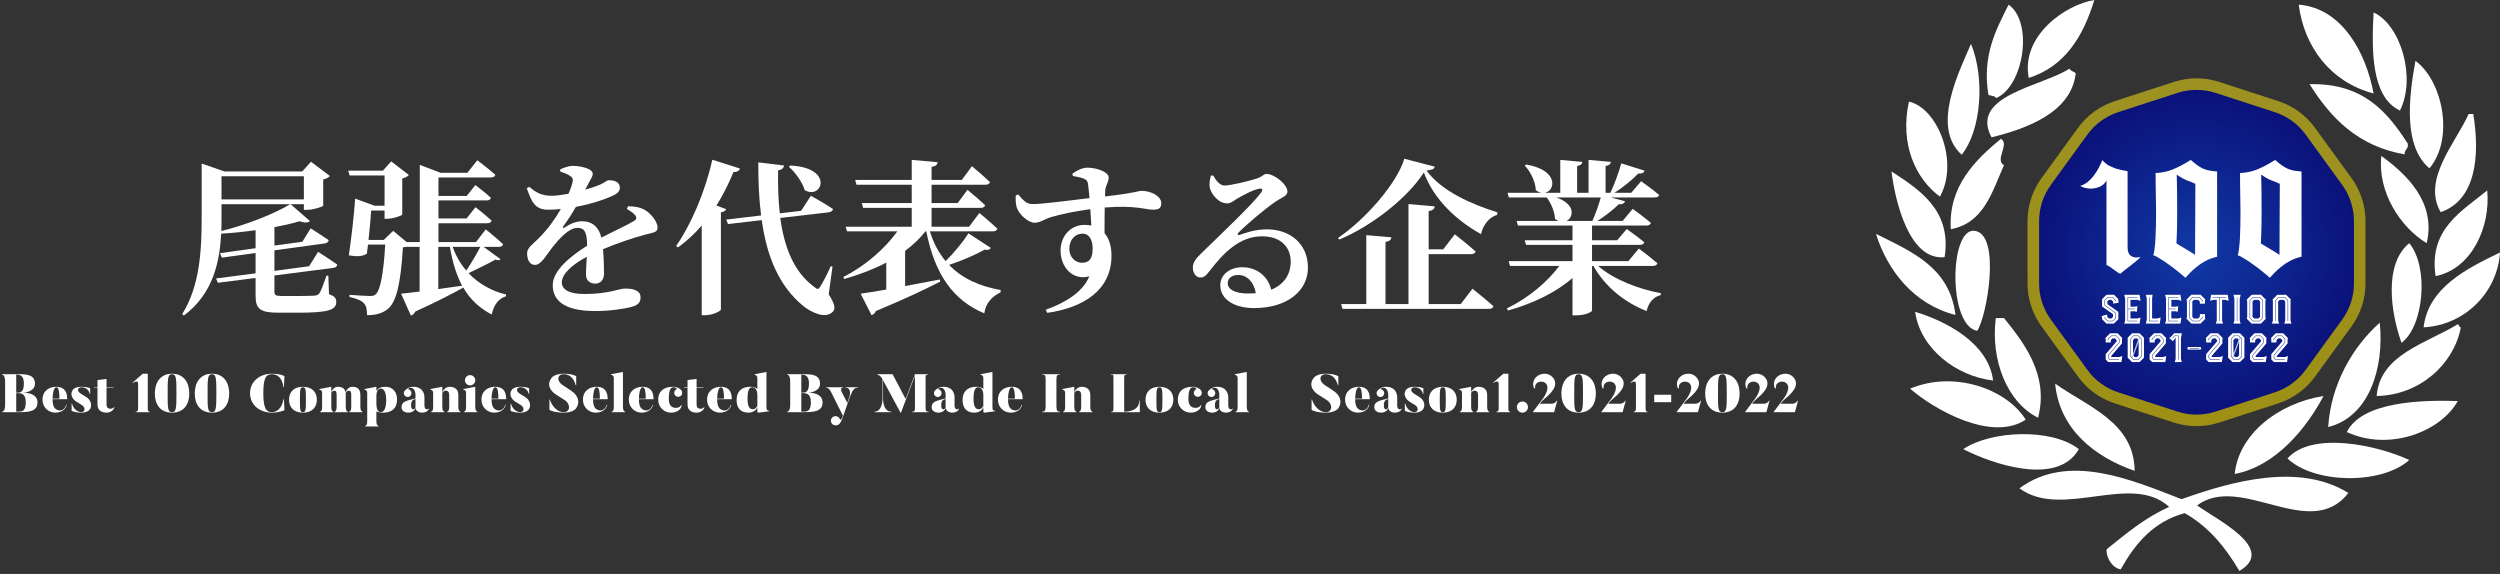 <svg width="649" height="149" viewBox="0 0 649 149" fill="none" xmlns="http://www.w3.org/2000/svg">
<rect x="0" y="0" width="649" height="149" fill="#333333" stroke="none"/>
<path d="M57.505 53.016H75.32C71.499 55.377 63.858 58.425 57.462 59.97C57.505 58.682 57.505 57.395 57.505 56.193V53.016ZM78.883 45.761V51.771H57.505V45.761H78.883ZM86.524 69.543C87.082 69.5 87.511 69.157 87.554 68.685C85.622 67.311 82.574 65.379 82.574 65.379L80.256 69.114L71.242 70.316V64.993L84.335 63.19C84.892 63.104 85.279 62.804 85.322 62.331C83.519 61.087 80.643 59.283 80.643 59.283L78.496 62.761L71.242 63.748V59.069V58.94C73.688 58.511 75.921 57.996 77.766 57.438C79.097 57.91 79.999 57.824 80.471 57.395L75.448 53.016H78.883V54.476H79.741C81.329 54.476 83.862 53.66 83.905 53.359V46.577C84.764 46.405 85.365 46.019 85.622 45.675L80.729 41.984L78.453 44.516H58.277L52.353 42.456V56.193C52.353 64.735 51.967 74.094 47.288 81.563L47.76 81.906C55.358 76.197 57.032 67.955 57.419 60.657C60.338 60.486 63.386 60.185 66.348 59.756V64.435L57.118 65.723L57.59 66.882L66.348 65.68V70.96L56.088 72.291L56.56 73.407L66.348 72.162V76.798C66.348 80.275 67.636 81.177 72.315 81.177H77.251C85.408 81.177 87.296 80.447 87.296 78.343C87.296 77.442 86.867 76.884 85.408 76.369L85.236 71.561H84.764C83.991 73.75 83.347 75.553 82.832 76.24C82.531 76.583 82.145 76.712 81.544 76.755C80.857 76.798 79.355 76.841 77.724 76.841H73.13C71.585 76.841 71.242 76.583 71.242 75.768V71.518L86.524 69.543Z" fill="white"/>
<path d="M113.783 64.091H116.788C117.475 68.127 118.505 71.432 119.965 74.179C117.861 74.48 115.758 74.78 113.783 75.038V64.091ZM124.687 64.091C123.785 65.852 122.326 68.384 121.038 70.23C119.535 68.47 118.333 66.409 117.518 64.091H124.687ZM125.545 64.091H129.452C130.053 64.091 130.482 63.877 130.611 63.405C128.936 61.816 126.103 59.541 126.103 59.541L123.57 62.846H113.826V57.953H126.49C127.048 57.953 127.52 57.738 127.606 57.266C126.06 55.806 123.442 53.789 123.442 53.789L121.124 56.708H113.826V52.029H126.361C126.919 52.029 127.305 51.814 127.434 51.342C125.931 49.968 123.399 48.036 123.399 48.036L121.166 50.87H113.826V46.062H127.434C128.035 46.062 128.464 45.847 128.593 45.375C126.833 43.83 123.914 41.597 123.914 41.597L121.338 44.86H114.384L108.975 42.799V62.846H105.584L102.064 59.927L99.617 62.288H95.667C95.968 59.627 96.225 56.665 96.354 54.647H99.831V56.794H100.561C102.064 56.794 104.382 55.978 104.425 55.678V46.319C105.24 46.148 105.884 45.761 106.142 45.418L101.549 41.898L99.402 44.302H90.387L90.774 45.547H99.831V53.402H97.213L92.19 51.556C91.976 55.163 91.246 61.645 90.559 66.281C93.049 66.71 94.208 66.495 95.238 65.852C95.324 65.165 95.453 64.349 95.539 63.49H100.003C99.574 71.003 98.715 75.424 97.513 76.412C97.127 76.755 96.741 76.841 96.011 76.841C95.109 76.841 92.448 76.669 90.731 76.54V77.099C92.405 77.442 93.864 78 94.465 78.73C95.109 79.331 95.281 80.49 95.281 81.821C97.642 81.821 99.316 81.305 100.647 80.232C102.879 78.472 104.038 73.664 104.596 64.22C104.854 64.177 105.069 64.134 105.283 64.091H108.932V75.682C106.872 75.939 105.197 76.154 104.124 76.24L106.657 81.906C107.129 81.821 107.558 81.434 107.816 80.876C113.654 78.215 117.603 76.154 120.265 74.652C122.025 77.7 124.386 79.932 127.649 81.649C128.164 79.116 129.537 77.442 131.34 76.927L131.383 76.455C127.563 75.553 124.214 73.621 121.639 70.917C123.957 69.758 127.005 68.341 128.593 67.397C129.28 67.612 129.709 67.654 129.924 67.268L125.545 64.091Z" fill="white"/>
<path d="M162.721 54.261C163.493 54.647 164.395 55.291 164.824 55.806C165.382 56.45 165.296 56.965 164.523 57.395C162.592 58.554 159.072 60.142 156.11 61.688C155.509 59.026 153.792 57.438 151.13 57.438C149.456 57.438 147.996 58.124 146.494 59.112C146.15 59.326 146.022 59.112 146.193 58.811C147.653 56.794 148.726 55.077 149.499 53.703C154.135 52.844 157.956 51.385 159.372 50.655C160.531 50.097 160.918 49.41 160.918 48.766C160.918 47.264 159.587 46.791 158.041 46.791C157.483 46.791 157.097 47.392 155.637 47.993C154.736 48.38 153.405 48.809 151.903 49.238L153.148 46.92C153.534 46.105 153.877 45.761 153.877 45.16C153.877 43.658 150.443 43.057 148.597 43.057C147.782 43.057 146.451 43.486 145.464 43.958L145.421 44.516C146.537 44.903 147.395 45.246 147.996 45.675C148.769 46.148 148.812 46.706 148.597 47.392C148.469 48.036 148.125 49.067 147.567 50.312C146.065 50.569 144.605 50.784 143.317 50.827C140.355 50.87 138.853 49.711 137.393 48.509L136.749 48.852C137.951 52.243 138.81 54.433 142.201 54.433C143.317 54.433 144.476 54.39 145.592 54.261C144.176 56.751 142.244 59.455 139.926 61.773C138.252 63.49 136.792 64.349 136.835 65.808C136.878 67.526 137.522 68.814 138.981 68.77C140.613 68.642 141.944 66.023 143.489 64.091C144.991 62.203 147.653 59.155 149.842 59.155C151.86 59.155 152.375 60.4 152.418 63.791C148.039 66.538 143.489 70.273 143.489 74.008C143.489 77.742 146.107 80.747 154.521 80.747C158.17 80.747 162.248 80.189 164.223 79.588C165.768 79.116 166.284 78.386 166.284 77.184C166.284 75.381 164.395 74.909 162.291 74.909C160.617 74.909 158.084 76.326 151.688 76.326C147.524 76.326 145.85 75.038 145.85 73.321C145.85 71.003 148.726 68.599 152.332 66.667C152.246 68.47 152.117 70.101 152.117 71.217C152.117 72.934 153.276 73.621 154.521 73.621C156.024 73.621 156.797 72.505 156.797 71.046C156.797 69.5 156.754 67.053 156.539 64.692C160.102 63.19 164.395 61.73 167.314 60.958C169.46 60.357 170.705 60.4 170.705 59.112C170.705 57.438 168.859 55.334 167.357 54.476C166.284 53.875 165.21 53.617 163.064 53.531L162.721 54.261Z" fill="white"/>
<path d="M204.79 43.272C206.421 44.731 208.267 47.221 208.911 49.367C213.418 51.986 216.638 43.486 205.133 42.971L204.79 43.272ZM185.987 53.359C187.619 50.741 189.121 47.865 190.409 44.645C191.396 44.688 191.911 44.302 192.083 43.744L184.914 41.468C183.025 49.968 179.248 58.554 175.513 63.877L176.028 64.22C178.217 62.632 180.278 60.743 182.167 58.554V81.821H183.111C185.043 81.821 187.103 80.747 187.146 80.361V55.12C187.962 54.991 188.348 54.69 188.52 54.304L185.987 53.359ZM216.123 69.2L215.65 69.114C214.835 71.003 213.633 73.321 212.903 74.437C212.474 75.167 212.173 75.167 211.486 74.566C206.035 70.659 203.588 64.091 202.557 56.579L215.135 55.12C215.736 55.034 216.166 54.733 216.251 54.261C214.019 52.758 210.499 50.827 210.499 50.827L207.966 54.733L202.429 55.377C202.042 51.771 201.914 47.993 201.999 44.216C203.073 44.044 203.459 43.529 203.545 42.971L196.848 42.155C196.848 46.963 197.02 51.599 197.578 55.935L188.52 57.008L188.992 58.167L197.75 57.137C199.037 66.324 202.042 74.136 208.61 79.502C210.757 81.177 214.363 82.894 216.251 80.876C216.938 80.146 216.724 78.901 215.135 76.412L216.123 69.2Z" fill="white"/>
<path d="M251.409 60.571C250.207 62.503 247.803 65.508 245.485 67.783C243.768 65.723 242.351 63.19 241.407 60.056H257.72C258.364 60.056 258.793 59.842 258.922 59.369C257.162 57.695 254.242 55.291 254.242 55.291L251.581 58.854H241.836V53.961H254.586C255.187 53.961 255.616 53.746 255.745 53.274C254.028 51.642 251.152 49.281 251.152 49.281L248.619 52.716H241.836V47.951H255.831C256.432 47.951 256.861 47.736 256.99 47.264C255.23 45.59 252.311 43.143 252.311 43.143L249.692 46.706H241.836V43.314C242.995 43.143 243.339 42.713 243.425 42.112L236.685 41.511V46.706H222.004L222.347 47.951H236.685V52.716H223.721L224.064 53.961H236.685V58.854H219.514L219.9 60.056H232.95C229.86 64.392 224.751 68.985 218.913 71.904L219.171 72.419C223.12 71.303 226.812 69.887 230.074 68.17V75.167C227.241 75.682 224.88 76.025 223.42 76.24L226.254 81.821C226.726 81.692 227.198 81.263 227.37 80.747C235.225 77.485 240.506 74.952 244.069 73.106L243.983 72.548C240.892 73.149 237.801 73.75 234.968 74.265V65.122C237.028 63.576 238.831 61.902 240.248 60.056H240.463C242.695 71.389 247.546 78 255.53 81.348C255.831 78.944 257.29 77.056 259.737 75.897L259.78 75.296C254.543 74.351 249.864 72.419 246.387 68.77C249.735 67.654 253.255 66.152 255.573 64.821C256.561 64.993 256.99 64.778 257.204 64.349L251.409 60.571Z" fill="white"/>
<path d="M280.901 68.213C278.926 68.213 277.595 66.538 277.595 64.607C277.595 62.331 279.012 60.657 281.029 60.657C282.832 60.657 283.648 62.374 283.648 64.478C283.648 66.968 282.918 68.213 280.901 68.213ZM278.497 45.675C279.699 45.89 280.729 46.105 281.416 46.405C282.103 46.706 282.317 47.006 282.446 47.736C282.575 48.594 282.704 49.968 282.832 51.428C277.982 52.029 269.868 53.059 268.022 52.973C266.52 52.973 265.876 52.243 264.33 50.483L263.687 50.741C263.644 51.685 263.644 52.887 263.944 53.832C264.416 55.549 266.906 57.824 268.58 57.824C270.083 57.824 270.984 56.922 273.002 56.322C275.062 55.721 278.668 54.862 283.047 54.304C283.133 55.892 283.219 57.438 283.305 58.554C282.746 58.425 282.146 58.382 281.502 58.382C277.982 58.382 275.32 61.258 275.32 65.036C275.32 69.371 278.497 72.934 282.789 71.733C281.115 75.768 276.737 78.515 271.499 80.404L271.843 81.22C281.287 79.889 288.542 75.296 288.542 66.409C288.542 64.134 288.027 62.031 286.739 60.528C286.739 58.382 286.739 55.978 286.782 53.875C294.68 53.231 297.428 54.433 299.317 54.433C300.604 54.433 301.463 54.218 301.463 52.758C301.463 50.784 298.587 49.539 296.312 49.539C295.625 49.539 294.766 50.097 286.868 50.998C286.868 50.183 286.91 49.539 286.953 49.153C287.082 48.122 287.812 47.221 287.812 46.062C287.812 44.645 284.721 43.529 282.274 43.529C280.858 43.529 279.441 44.345 278.411 45.074L278.497 45.675Z" fill="white"/>
<path d="M324 76.197C320.695 76.197 318.72 75.167 318.72 73.535C318.72 72.205 319.793 71.389 321.424 71.389C323.785 71.389 325.503 73.235 326.018 76.111C325.374 76.154 324.73 76.197 324 76.197ZM314.341 45.59C314.084 46.663 313.955 47.392 313.998 48.38C314.127 49.882 316.058 52.801 318.591 52.801C319.493 52.801 320.222 52.157 321.038 51.642C322.669 50.698 325.331 49.238 326.919 48.981C327.606 48.852 328.035 49.153 327.305 50.097C325.073 53.145 316.058 61.645 311.852 65.766C310.435 67.139 309.748 68.084 309.662 69.243C309.576 70.874 310.521 71.99 311.465 72.033C312.538 72.076 312.968 71.69 313.998 70.359C317.647 65.637 321.768 61.344 327.649 61.344C332.586 61.344 335.118 64.263 335.075 68.041C335.032 71.003 333.573 73.75 330.01 75.21C328.98 71.003 325.46 69.371 322.54 69.371C319.364 69.371 316.788 71.217 316.788 74.051C316.788 77.785 320.523 79.975 325.545 79.975C334.389 79.975 339.497 75.338 339.54 69.586C339.583 63.147 334.732 59.541 328.937 59.541C325.631 59.541 323.184 60.528 321.768 61.001C321.339 61.129 321.081 60.829 321.553 60.357C323.184 58.64 328.465 54.089 331.298 52.243C332.714 51.256 334.217 50.913 334.217 49.711C334.217 47.865 330.826 45.16 328.808 45.16C327.906 45.16 327.906 45.804 326.232 46.362C323.914 47.092 319.407 48.165 317.861 48.165C316.745 48.165 315.672 46.92 314.942 45.547L314.341 45.59Z" fill="white"/>
<path d="M379.205 78.944H370.877V65.98H381.824C382.468 65.98 382.94 65.766 383.069 65.293C381.051 63.447 377.66 60.829 377.66 60.829L374.655 64.735H370.877V54.819C372.036 54.604 372.38 54.175 372.465 53.574L365.64 52.973V78.944H359.673V62.804C360.789 62.632 361.133 62.203 361.218 61.602L354.693 61.044V78.944H348.168L348.512 80.189H386.503C387.104 80.189 387.576 79.975 387.705 79.502C385.644 77.657 382.253 74.952 382.253 74.952L379.205 78.944ZM364.567 41.211C362.678 47.521 354.565 56.88 347.353 61.773L347.653 62.203C356.067 58.682 365.339 51.471 369.632 44.774C372.251 51.814 378.132 57.266 384.485 60.786C384.872 58.768 386.374 56.407 388.649 55.806L388.735 55.12C382.21 53.102 374.225 49.668 370.319 44.259C371.736 44.13 372.337 43.873 372.465 43.272L364.567 41.211Z" fill="white"/>
<path d="M415.565 51.256C415.05 53.145 414.191 55.549 413.376 57.352H406.679C408.568 56.407 409.04 52.93 403.974 51.256H415.565ZM429.087 69.028C429.688 69.028 430.16 68.814 430.246 68.341C428.4 66.71 425.438 64.521 425.438 64.521L422.734 67.783H413.29V63.576H425.653C426.297 63.576 426.726 63.362 426.855 62.889C425.095 61.43 422.305 59.455 422.305 59.455L419.815 62.374H413.29V58.554H427.413C427.971 58.554 428.443 58.339 428.572 57.867C426.769 56.322 423.85 54.218 423.85 54.218L421.231 57.352H414.706C416.767 56.021 418.87 54.39 420.244 53.016C421.188 53.102 421.704 52.758 421.875 52.243L418.141 51.256H429.516C430.16 51.256 430.59 51.084 430.718 50.612C428.915 49.067 426.039 47.049 426.039 47.049L423.464 50.054H419.128C421.446 48.552 423.807 46.62 425.31 45.032C426.254 45.16 426.769 44.817 426.941 44.302L420.888 42.413C420.244 44.688 419.128 47.822 418.055 50.054H416.81V43.1C417.797 42.928 418.098 42.542 418.184 42.027L412.388 41.511V50.054H409.426V43.1C410.371 42.928 410.714 42.542 410.757 42.027L405.048 41.511V50.054H401.012C403.803 49.582 404.747 44.173 396.204 42.713L395.818 42.971C397.278 44.516 398.608 47.092 398.694 49.367C399.209 49.754 399.682 49.968 400.197 50.054H391.354L391.697 51.256H401.528C402.601 52.673 403.588 54.862 403.674 56.794C403.974 57.051 404.275 57.223 404.575 57.352H393.715L394.058 58.554H408.224V62.374H395.818L396.162 63.576H408.224V67.783H391.654L391.998 69.028H404.79C401.742 73.149 396.805 77.356 391.182 80.061L391.482 80.619C398.136 78.73 404.017 75.854 408.224 72.162V81.864H409.126C411.701 81.864 413.247 80.919 413.29 80.662V69.028H413.633C416.681 74.394 421.575 78.429 427.456 80.747C427.971 78.515 429.302 77.013 431.105 76.626L431.148 76.111C425.438 75.081 418.742 72.505 414.878 69.028H429.087Z" fill="white"/>
<path d="M4.382 97.27C5.04 97.27 6.202 97.396 6.202 99.538C6.202 101.708 5.362 101.932 4.62 101.932H4.214V97.27H4.382ZM6.02 101.946C6.3 101.946 9.072 101.708 9.072 99.622C9.072 97.158 6.706 97.144 4.76 97.144H0.518V97.256C1.134 97.256 1.33 98.208 1.33 99.076V105.082C1.33 106.034 1.12 106.874 0.518 106.874V107H4.76C7.182 107 9.73 106.944 9.73 104.494C9.73 102.1 6.93 101.946 6.02 101.946ZM4.41 106.874H4.214V102.058H4.508C5.432 102.058 6.692 102.1 6.692 104.438C6.692 106.916 5.628 106.874 4.41 106.874Z" fill="white"/>
<path d="M14.56 100.406C12.838 100.406 11.032 101.4 11.032 103.78C11.032 105.67 12.516 107.126 14.35 107.126C16.1 107.126 17.122 106.132 17.304 105.096L17.178 105.068C16.898 106.258 15.96 106.678 15.26 106.524C14.322 106.314 13.65 105.754 13.65 103.626H17.458C17.458 100.994 16.044 100.406 14.56 100.406ZM13.65 103.5C13.65 102.156 13.972 100.532 14.616 100.532C15.246 100.532 15.428 101.736 15.428 103.5H13.65Z" fill="white"/>
<path d="M22.415 103.094L21.001 102.212C19.783 101.442 20.217 100.532 21.127 100.532C21.939 100.532 23.031 100.966 23.283 102.226H23.409V100.798C23.409 100.798 22.737 100.406 21.127 100.406C19.531 100.406 19.013 101.078 19.013 101.078C18.159 102.03 18.509 103.416 19.825 104.284L21.239 105.138C22.303 105.838 22.079 107 21.085 107C20.161 107 18.999 106.118 18.719 104.816H18.593V106.65C18.593 106.65 19.391 107.126 21.085 107.126C22.709 107.126 23.241 106.37 23.241 106.37C24.011 105.446 23.689 103.864 22.415 103.094Z" fill="white"/>
<path d="M28.748 106.104C27.936 106.104 27.656 105.726 27.656 104.942V100.658H29.462V100.532H27.656V98.362L25.304 98.656V100.532H24.422V100.658H25.304V104.984C25.304 106.678 26.564 107.126 27.67 107.126C28.706 107.126 29.518 106.482 29.686 105.74L29.602 105.684C29.434 105.88 29.154 106.104 28.748 106.104Z" fill="white"/>
<path d="M38.361 105.796V97.018H37.059L34.413 99.328L34.483 99.426C34.483 99.426 35.855 98.39 35.855 99.706V105.796C35.855 106.454 35.799 106.888 35.225 106.888V107H38.879V106.888C38.389 106.888 38.361 106.496 38.361 105.796Z" fill="white"/>
<path d="M49.139 102.156C49.139 99.37 47.753 97.018 44.673 97.018C41.579 97.018 40.193 99.37 40.193 102.156C40.193 104.928 41.579 107.126 44.673 107.126C47.753 107.126 49.139 104.928 49.139 102.156ZM45.807 102.156C45.807 105.992 45.737 107 44.673 107C43.525 107 43.525 105.992 43.525 102.156C43.525 98.306 43.525 97.144 44.673 97.144C45.765 97.144 45.807 98.306 45.807 102.156Z" fill="white"/>
<path d="M59.502 102.156C59.502 99.37 58.116 97.018 55.036 97.018C51.942 97.018 50.556 99.37 50.556 102.156C50.556 104.928 51.942 107.126 55.036 107.126C58.116 107.126 59.502 104.928 59.502 102.156ZM56.17 102.156C56.17 105.992 56.1 107 55.036 107C53.888 107 53.888 105.992 53.888 102.156C53.888 98.306 53.888 97.144 55.036 97.144C56.128 97.144 56.17 98.306 56.17 102.156Z" fill="white"/>
<path d="M73.594 103.64C73.118 106.426 71.522 107 70.57 107C69.058 107 68.358 105.922 68.358 102.072C68.358 98.236 69.016 97.144 70.57 97.144C71.591 97.144 73.174 97.592 73.594 100.49H73.706L73.846 97.662C73.51 97.396 72.376 97.018 70.57 97.018C67.573 97.018 64.913 98.908 64.913 102.072C64.913 105.236 67.573 107.126 70.57 107.126C72.053 107.126 73.468 106.72 73.846 106.468L73.706 103.64H73.594Z" fill="white"/>
<path d="M78.643 100.406C76.137 100.406 75.031 101.918 75.031 103.766C75.031 105.6 76.137 107.126 78.643 107.126C81.149 107.126 82.255 105.6 82.255 103.766C82.255 101.918 81.149 100.406 78.643 100.406ZM78.643 107C77.873 107 77.859 106.3 77.859 103.766C77.859 101.232 77.873 100.532 78.643 100.532C79.399 100.532 79.413 101.232 79.413 103.766C79.413 106.3 79.399 107 78.643 107Z" fill="white"/>
<path d="M93.549 105.404V102.534C93.549 100.854 92.611 100.406 91.491 100.406C90.665 100.406 90.021 101.036 89.713 101.848C89.531 100.756 88.677 100.406 87.697 100.406C86.941 100.406 86.325 101.008 86.003 101.736V100.406L82.895 100.994V101.106C83.469 101.316 83.623 101.512 83.623 102.002V105.418C83.623 106.146 83.609 106.734 83.077 106.888V107H86.577V106.888C86.073 106.748 86.003 106.188 86.003 105.418V101.946C86.185 101.652 86.451 101.414 86.759 101.414C87.263 101.414 87.389 101.792 87.389 102.59V105.404C87.389 106.118 87.361 106.734 86.829 106.888V107H90.329V106.888C89.839 106.762 89.755 106.174 89.755 105.404V102.534C89.755 102.366 89.755 102.282 89.727 102.044C89.909 101.708 90.203 101.414 90.553 101.414C91.043 101.414 91.183 101.792 91.183 102.59V105.404C91.183 106.118 91.155 106.734 90.623 106.888V107H94.123V106.888C93.633 106.762 93.549 106.174 93.549 105.404Z" fill="white"/>
<path d="M98.857 107C98.115 107 97.779 106.314 97.709 105.054V102.632C97.765 101.694 98.031 100.882 98.857 100.882C99.865 100.882 100.257 102.212 100.257 103.85C100.257 106.09 99.641 107 98.857 107ZM100.117 100.406C98.815 100.406 98.101 100.812 97.709 101.498V100.406L94.601 100.994V101.106C95.175 101.316 95.329 101.512 95.329 102.002V109.128C95.329 109.842 95.315 110.43 94.783 110.584V110.71H98.283V110.584C97.779 110.444 97.709 109.898 97.709 109.128V106.804C98.101 107 98.661 107.126 99.431 107.126C101.223 107.126 103.071 106.426 103.071 103.654C103.071 101.918 102.035 100.406 100.117 100.406Z" fill="white"/>
<path d="M107.86 105.74C107.706 106.076 107.51 106.272 107.272 106.272C106.712 106.272 106.726 105.348 106.726 105.348C106.726 104.69 106.712 103.836 107.86 103.584V105.74ZM111.276 106.034C111.206 106.272 110.856 106.272 110.856 106.272C110.184 106.3 110.184 105.292 110.184 105.292V103.206C110.184 101.554 109.162 100.406 107.328 100.406C107.328 100.406 106.642 100.364 106.012 100.7C105.494 100.98 105.242 101.232 105.074 101.414C104.836 101.666 104.766 102.086 104.906 102.45C105.116 102.954 105.69 103.192 106.194 102.996C106.712 102.772 106.95 102.212 106.74 101.694C106.628 101.442 106.474 101.246 106.236 101.162C105.76 100.994 106.068 100.812 106.068 100.812C107.034 100.308 107.86 101.092 107.86 102.548V103.444C105.368 104.032 104.234 104.298 104.234 105.698C104.234 106.888 105.452 107.126 105.984 107.126C106.978 107.126 107.692 106.594 107.874 105.866C108 107.126 109.554 107.126 109.554 107.126C110.436 107.126 111.164 106.72 111.36 106.104L111.276 106.034Z" fill="white"/>
<path d="M118.982 105.404V102.534C118.982 100.854 117.806 100.406 116.686 100.406C115.93 100.406 115.188 101.022 114.824 101.764V100.406L111.716 100.994V101.106C112.29 101.316 112.444 101.512 112.444 102.002V105.418C112.444 106.146 112.43 106.734 111.898 106.888V107H115.398V106.888C114.894 106.748 114.824 106.188 114.824 105.418V101.96C115.02 101.666 115.342 101.414 115.65 101.414C116.322 101.414 116.616 101.792 116.616 102.59V105.404C116.616 106.118 116.588 106.734 116.056 106.888V107H119.556V106.888C119.066 106.762 118.982 106.174 118.982 105.404Z" fill="white"/>
<path d="M122.03 100.042C122.772 100.042 123.374 99.454 123.374 98.712C123.374 97.97 122.772 97.382 122.03 97.382C121.288 97.382 120.7 97.97 120.7 98.712C120.7 99.454 121.288 100.042 122.03 100.042ZM123.374 105.418V100.406L120.266 100.994V101.106C120.84 101.316 120.994 101.512 120.994 102.002V105.418C120.994 106.132 120.98 106.734 120.448 106.888V107H123.948V106.888C123.444 106.748 123.374 106.188 123.374 105.418Z" fill="white"/>
<path d="M128.515 100.406C126.793 100.406 124.987 101.4 124.987 103.78C124.987 105.67 126.471 107.126 128.305 107.126C130.055 107.126 131.077 106.132 131.259 105.096L131.133 105.068C130.853 106.258 129.915 106.678 129.215 106.524C128.277 106.314 127.605 105.754 127.605 103.626H131.413C131.413 100.994 129.999 100.406 128.515 100.406ZM127.605 103.5C127.605 102.156 127.927 100.532 128.571 100.532C129.201 100.532 129.383 101.736 129.383 103.5H127.605Z" fill="white"/>
<path d="M136.37 103.094L134.956 102.212C133.738 101.442 134.172 100.532 135.082 100.532C135.894 100.532 136.986 100.966 137.238 102.226H137.364V100.798C137.364 100.798 136.692 100.406 135.082 100.406C133.486 100.406 132.968 101.078 132.968 101.078C132.114 102.03 132.464 103.416 133.78 104.284L135.194 105.138C136.258 105.838 136.034 107 135.04 107C134.116 107 132.954 106.118 132.674 104.816H132.548V106.65C132.548 106.65 133.346 107.126 135.04 107.126C136.664 107.126 137.196 106.37 137.196 106.37C137.966 105.446 137.644 103.864 136.37 103.094Z" fill="white"/>
<path d="M148.292 101.442L146.136 100.014C144.316 98.824 144.75 97.144 146.262 97.144C148.502 97.144 149.174 99.006 149.454 100.014H149.58V97.662C149.58 97.662 148.656 97.018 146.262 97.018C143.966 97.018 143.196 98.082 143.196 98.082C142.006 99.58 142.496 101.288 144.484 102.534L146.64 103.892C148.32 105.138 147.9 107 146.402 107C144.204 107 142.986 104.676 142.762 103.724H142.636V106.412C142.636 106.412 143.686 107.126 146.402 107.126C148.824 107.126 149.58 105.978 149.58 105.978C150.63 104.452 150.14 102.66 148.292 101.442Z" fill="white"/>
<path d="M154.86 100.406C153.138 100.406 151.332 101.4 151.332 103.78C151.332 105.67 152.816 107.126 154.65 107.126C156.4 107.126 157.422 106.132 157.604 105.096L157.478 105.068C157.198 106.258 156.26 106.678 155.56 106.524C154.622 106.314 153.95 105.754 153.95 103.626H157.758C157.758 100.994 156.344 100.406 154.86 100.406ZM153.95 103.5C153.95 102.156 154.272 100.532 154.916 100.532C155.546 100.532 155.728 101.736 155.728 103.5H153.95Z" fill="white"/>
<path d="M161.722 105.418V96.556L158.6 97.144V97.256C159.174 97.466 159.342 97.662 159.342 98.152V105.418C159.342 106.146 159.328 106.734 158.796 106.888V107H162.296V106.888C161.792 106.748 161.722 106.188 161.722 105.418Z" fill="white"/>
<path d="M166.769 100.406C165.047 100.406 163.241 101.4 163.241 103.78C163.241 105.67 164.725 107.126 166.559 107.126C168.309 107.126 169.331 106.132 169.513 105.096L169.387 105.068C169.107 106.258 168.169 106.678 167.469 106.524C166.531 106.314 165.859 105.754 165.859 103.626H169.667C169.667 100.994 168.253 100.406 166.769 100.406ZM165.859 103.5C165.859 102.156 166.181 100.532 166.825 100.532C167.455 100.532 167.637 101.736 167.637 103.5H165.859Z" fill="white"/>
<path d="M174.694 100.406C172.048 100.406 170.872 101.82 170.872 103.738C170.872 105.712 172.398 107.126 174.232 107.126C175.982 107.126 176.948 106.048 176.948 105.18L176.85 105.138C176.654 105.614 176.136 105.88 175.436 105.88C174.26 105.88 173.616 105.068 173.616 103.556C173.616 101.68 173.966 100.532 174.764 100.532C175.604 100.532 175.786 101.008 175.632 101.064C175.394 101.162 175.212 101.344 175.1 101.624C174.89 102.156 175.17 102.758 175.716 102.94C176.248 103.15 176.864 102.87 177.046 102.324C177.158 101.946 177.074 101.512 176.836 101.26C176.5 100.882 175.786 100.406 174.694 100.406Z" fill="white"/>
<path d="M181.927 106.104C181.115 106.104 180.835 105.726 180.835 104.942V100.658H182.641V100.532H180.835V98.362L178.483 98.656V100.532H177.601V100.658H178.483V104.984C178.483 106.678 179.743 107.126 180.849 107.126C181.885 107.126 182.697 106.482 182.865 105.74L182.781 105.684C182.613 105.88 182.333 106.104 181.927 106.104Z" fill="white"/>
<path d="M187.085 100.406C185.363 100.406 183.557 101.4 183.557 103.78C183.557 105.67 185.041 107.126 186.875 107.126C188.625 107.126 189.647 106.132 189.829 105.096L189.703 105.068C189.423 106.258 188.485 106.678 187.785 106.524C186.847 106.314 186.175 105.754 186.175 103.626H189.983C189.983 100.994 188.569 100.406 187.085 100.406ZM186.175 103.5C186.175 102.156 186.497 100.532 187.141 100.532C187.771 100.532 187.953 101.736 187.953 103.5H186.175Z" fill="white"/>
<path d="M196.607 105.334C196.481 105.754 195.977 106.244 195.445 106.244C194.423 106.244 194.059 105.25 194.059 103.486C194.059 101.106 194.605 100.532 195.291 100.532C196.005 100.532 196.607 101.232 196.607 102.52V105.334ZM198.973 105.74V96.556L195.893 97.144V97.256C196.467 97.466 196.607 97.662 196.607 98.152V101.022C196.355 100.672 195.823 100.406 194.731 100.406C192.715 100.406 191.217 101.484 191.217 103.808C191.217 106.006 192.337 107.126 194.283 107.126C195.277 107.126 196.383 106.608 196.607 105.614V106.86C196.607 106.86 196.607 107.182 196.999 107.112L199.687 106.762V106.65C199.113 106.58 198.973 106.426 198.973 105.74Z" fill="white"/>
<path d="M208.189 97.27C208.847 97.27 210.009 97.396 210.009 99.538C210.009 101.708 209.169 101.932 208.427 101.932H208.021V97.27H208.189ZM209.827 101.946C210.107 101.946 212.879 101.708 212.879 99.622C212.879 97.158 210.513 97.144 208.567 97.144H204.325V97.256C204.941 97.256 205.137 98.208 205.137 99.076V105.082C205.137 106.034 204.927 106.874 204.325 106.874V107H208.567C210.989 107 213.537 106.944 213.537 104.494C213.537 102.1 210.737 101.946 209.827 101.946ZM208.217 106.874H208.021V102.058H208.315C209.239 102.058 210.499 102.1 210.499 104.438C210.499 106.916 209.435 106.874 208.217 106.874Z" fill="white"/>
<path d="M219.472 100.532V100.644C221.222 100.644 220.536 102.898 220.536 102.898L219.962 104.592L218.534 101.82C218.534 101.82 217.918 100.644 218.856 100.644V100.532H214.474V100.644C214.754 100.672 215.216 100.784 215.608 101.512L218.8 107.868C218.408 109.268 218.058 109.002 218.002 108.792C217.904 108.498 217.694 108.274 217.386 108.134C216.784 107.868 216.084 108.134 215.804 108.736C215.552 109.338 215.804 110.038 216.406 110.318C216.812 110.5 217.442 110.43 217.75 110.178C218.072 109.912 218.478 109.366 218.912 107.966L220.662 102.94C221.404 101.176 221.726 100.644 222.734 100.644V100.532H219.472Z" fill="white"/>
<path d="M235.103 103.584L231.715 97.144H227.725V97.27C228.117 97.298 228.565 97.522 229.111 98.488V103.29C229.111 105.124 228.509 106.874 227.011 106.874V107H231.379V106.874C229.755 106.874 229.237 105.096 229.237 103.29V98.698L233.773 107.126H233.899L237.525 97.522V105.698C237.525 106.65 237.469 106.874 236.811 106.874V107H241.081V106.874C240.395 106.874 240.283 106.65 240.283 105.698V98.306C240.283 97.452 240.255 97.27 240.941 97.27V97.144H237.525L235.103 103.584Z" fill="white"/>
<path d="M245.481 105.74C245.327 106.076 245.131 106.272 244.893 106.272C244.333 106.272 244.347 105.348 244.347 105.348C244.347 104.69 244.333 103.836 245.481 103.584V105.74ZM248.897 106.034C248.827 106.272 248.477 106.272 248.477 106.272C247.805 106.3 247.805 105.292 247.805 105.292V103.206C247.805 101.554 246.783 100.406 244.949 100.406C244.949 100.406 244.263 100.364 243.633 100.7C243.115 100.98 242.863 101.232 242.695 101.414C242.457 101.666 242.387 102.086 242.527 102.45C242.737 102.954 243.311 103.192 243.815 102.996C244.333 102.772 244.571 102.212 244.361 101.694C244.249 101.442 244.095 101.246 243.857 101.162C243.381 100.994 243.689 100.812 243.689 100.812C244.655 100.308 245.481 101.092 245.481 102.548V103.444C242.989 104.032 241.855 104.298 241.855 105.698C241.855 106.888 243.073 107.126 243.605 107.126C244.599 107.126 245.313 106.594 245.495 105.866C245.621 107.126 247.175 107.126 247.175 107.126C248.057 107.126 248.785 106.72 248.981 106.104L248.897 106.034Z" fill="white"/>
<path d="M255.273 105.334C255.147 105.754 254.643 106.244 254.111 106.244C253.089 106.244 252.725 105.25 252.725 103.486C252.725 101.106 253.271 100.532 253.957 100.532C254.671 100.532 255.273 101.232 255.273 102.52V105.334ZM257.639 105.74V96.556L254.559 97.144V97.256C255.133 97.466 255.273 97.662 255.273 98.152V101.022C255.021 100.672 254.489 100.406 253.397 100.406C251.381 100.406 249.883 101.484 249.883 103.808C249.883 106.006 251.003 107.126 252.949 107.126C253.943 107.126 255.049 106.608 255.273 105.614V106.86C255.273 106.86 255.273 107.182 255.665 107.112L258.353 106.762V106.65C257.779 106.58 257.639 106.426 257.639 105.74Z" fill="white"/>
<path d="M262.595 100.406C260.873 100.406 259.067 101.4 259.067 103.78C259.067 105.67 260.551 107.126 262.385 107.126C264.135 107.126 265.157 106.132 265.339 105.096L265.213 105.068C264.933 106.258 263.995 106.678 263.295 106.524C262.357 106.314 261.685 105.754 261.685 103.626H265.493C265.493 100.994 264.079 100.406 262.595 100.406ZM261.685 103.5C261.685 102.156 262.007 100.532 262.651 100.532C263.281 100.532 263.463 101.736 263.463 103.5H261.685Z" fill="white"/>
<path d="M270.538 97.144V97.256C271.14 97.256 271.448 97.27 271.448 98.502V105.418C271.448 106.748 271.126 106.874 270.538 106.874V107H275.158V106.874C274.57 106.874 274.248 106.748 274.248 105.418V98.502C274.248 97.27 274.57 97.256 275.158 97.256V97.144H270.538Z" fill="white"/>
<path d="M283.044 105.404V102.534C283.044 100.854 281.868 100.406 280.748 100.406C279.992 100.406 279.25 101.022 278.886 101.764V100.406L275.778 100.994V101.106C276.352 101.316 276.506 101.512 276.506 102.002V105.418C276.506 106.146 276.492 106.734 275.96 106.888V107H279.46V106.888C278.956 106.748 278.886 106.188 278.886 105.418V101.96C279.082 101.666 279.404 101.414 279.712 101.414C280.384 101.414 280.678 101.792 280.678 102.59V105.404C280.678 106.118 280.65 106.734 280.118 106.888V107H283.618V106.888C283.128 106.762 283.044 106.174 283.044 105.404Z" fill="white"/>
<path d="M295.771 103.962C295.771 106.566 293.041 106.874 291.837 106.874V98.25C291.837 97.242 291.949 97.256 292.551 97.256V97.144H288.365V97.256C288.967 97.256 289.051 97.214 289.051 98.068V105.684C289.051 106.636 289.079 106.874 288.477 106.874V107H295.897V103.962H295.771Z" fill="white"/>
<path d="M300.989 100.406C298.483 100.406 297.377 101.918 297.377 103.766C297.377 105.6 298.483 107.126 300.989 107.126C303.495 107.126 304.601 105.6 304.601 103.766C304.601 101.918 303.495 100.406 300.989 100.406ZM300.989 107C300.219 107 300.205 106.3 300.205 103.766C300.205 101.232 300.219 100.532 300.989 100.532C301.745 100.532 301.759 101.232 301.759 103.766C301.759 106.3 301.745 107 300.989 107Z" fill="white"/>
<path d="M309.581 100.406C306.935 100.406 305.759 101.82 305.759 103.738C305.759 105.712 307.285 107.126 309.119 107.126C310.869 107.126 311.835 106.048 311.835 105.18L311.737 105.138C311.541 105.614 311.023 105.88 310.323 105.88C309.147 105.88 308.503 105.068 308.503 103.556C308.503 101.68 308.853 100.532 309.651 100.532C310.491 100.532 310.673 101.008 310.519 101.064C310.281 101.162 310.099 101.344 309.987 101.624C309.777 102.156 310.057 102.758 310.603 102.94C311.135 103.15 311.751 102.87 311.933 102.324C312.045 101.946 311.961 101.512 311.723 101.26C311.387 100.882 310.673 100.406 309.581 100.406Z" fill="white"/>
<path d="M316.534 105.74C316.38 106.076 316.184 106.272 315.946 106.272C315.386 106.272 315.4 105.348 315.4 105.348C315.4 104.69 315.386 103.836 316.534 103.584V105.74ZM319.95 106.034C319.88 106.272 319.53 106.272 319.53 106.272C318.858 106.3 318.858 105.292 318.858 105.292V103.206C318.858 101.554 317.836 100.406 316.002 100.406C316.002 100.406 315.316 100.364 314.686 100.7C314.168 100.98 313.916 101.232 313.748 101.414C313.51 101.666 313.44 102.086 313.58 102.45C313.79 102.954 314.364 103.192 314.868 102.996C315.386 102.772 315.624 102.212 315.414 101.694C315.302 101.442 315.148 101.246 314.91 101.162C314.434 100.994 314.742 100.812 314.742 100.812C315.708 100.308 316.534 101.092 316.534 102.548V103.444C314.042 104.032 312.908 104.298 312.908 105.698C312.908 106.888 314.126 107.126 314.658 107.126C315.652 107.126 316.366 106.594 316.548 105.866C316.674 107.126 318.228 107.126 318.228 107.126C319.11 107.126 319.838 106.72 320.034 106.104L319.95 106.034Z" fill="white"/>
<path d="M323.665 105.418V96.556L320.543 97.144V97.256C321.117 97.466 321.285 97.662 321.285 98.152V105.418C321.285 106.146 321.271 106.734 320.739 106.888V107H324.239V106.888C323.735 106.748 323.665 106.188 323.665 105.418Z" fill="white"/>
<path d="M346.146 101.442L343.99 100.014C342.17 98.824 342.604 97.144 344.116 97.144C346.356 97.144 347.028 99.006 347.308 100.014H347.434V97.662C347.434 97.662 346.51 97.018 344.116 97.018C341.82 97.018 341.05 98.082 341.05 98.082C339.86 99.58 340.35 101.288 342.338 102.534L344.494 103.892C346.174 105.138 345.754 107 344.256 107C342.058 107 340.84 104.676 340.616 103.724H340.49V106.412C340.49 106.412 341.54 107.126 344.256 107.126C346.678 107.126 347.434 105.978 347.434 105.978C348.484 104.452 347.994 102.66 346.146 101.442Z" fill="white"/>
<path d="M352.714 100.406C350.992 100.406 349.186 101.4 349.186 103.78C349.186 105.67 350.67 107.126 352.504 107.126C354.254 107.126 355.276 106.132 355.458 105.096L355.332 105.068C355.052 106.258 354.114 106.678 353.414 106.524C352.476 106.314 351.804 105.754 351.804 103.626H355.612C355.612 100.994 354.198 100.406 352.714 100.406ZM351.804 103.5C351.804 102.156 352.126 100.532 352.77 100.532C353.4 100.532 353.582 101.736 353.582 103.5H351.804Z" fill="white"/>
<path d="M360.388 105.74C360.234 106.076 360.038 106.272 359.8 106.272C359.24 106.272 359.254 105.348 359.254 105.348C359.254 104.69 359.24 103.836 360.388 103.584V105.74ZM363.804 106.034C363.734 106.272 363.384 106.272 363.384 106.272C362.712 106.3 362.712 105.292 362.712 105.292V103.206C362.712 101.554 361.69 100.406 359.856 100.406C359.856 100.406 359.17 100.364 358.54 100.7C358.022 100.98 357.77 101.232 357.602 101.414C357.364 101.666 357.294 102.086 357.434 102.45C357.644 102.954 358.218 103.192 358.722 102.996C359.24 102.772 359.478 102.212 359.268 101.694C359.156 101.442 359.002 101.246 358.764 101.162C358.288 100.994 358.596 100.812 358.596 100.812C359.562 100.308 360.388 101.092 360.388 102.548V103.444C357.896 104.032 356.762 104.298 356.762 105.698C356.762 106.888 357.98 107.126 358.512 107.126C359.506 107.126 360.22 106.594 360.402 105.866C360.528 107.126 362.082 107.126 362.082 107.126C362.964 107.126 363.692 106.72 363.888 106.104L363.804 106.034Z" fill="white"/>
<path d="M368.513 103.094L367.099 102.212C365.881 101.442 366.315 100.532 367.225 100.532C368.037 100.532 369.129 100.966 369.381 102.226H369.507V100.798C369.507 100.798 368.835 100.406 367.225 100.406C365.629 100.406 365.111 101.078 365.111 101.078C364.257 102.03 364.607 103.416 365.923 104.284L367.337 105.138C368.401 105.838 368.177 107 367.183 107C366.259 107 365.097 106.118 364.817 104.816H364.691V106.65C364.691 106.65 365.489 107.126 367.183 107.126C368.807 107.126 369.339 106.37 369.339 106.37C370.109 105.446 369.787 103.864 368.513 103.094Z" fill="white"/>
<path d="M374.551 100.406C372.045 100.406 370.939 101.918 370.939 103.766C370.939 105.6 372.045 107.126 374.551 107.126C377.057 107.126 378.163 105.6 378.163 103.766C378.163 101.918 377.057 100.406 374.551 100.406ZM374.551 107C373.781 107 373.767 106.3 373.767 103.766C373.767 101.232 373.781 100.532 374.551 100.532C375.307 100.532 375.321 101.232 375.321 103.766C375.321 106.3 375.307 107 374.551 107Z" fill="white"/>
<path d="M386.069 105.404V102.534C386.069 100.854 384.893 100.406 383.773 100.406C383.017 100.406 382.275 101.022 381.911 101.764V100.406L378.803 100.994V101.106C379.377 101.316 379.531 101.512 379.531 102.002V105.418C379.531 106.146 379.517 106.734 378.985 106.888V107H382.485V106.888C381.981 106.748 381.911 106.188 381.911 105.418V101.96C382.107 101.666 382.429 101.414 382.737 101.414C383.409 101.414 383.703 101.792 383.703 102.59V105.404C383.703 106.118 383.675 106.734 383.143 106.888V107H386.643V106.888C386.153 106.762 386.069 106.174 386.069 105.404Z" fill="white"/>
<path d="M391.568 105.796V97.018H390.266L387.62 99.328L387.69 99.426C387.69 99.426 389.062 98.39 389.062 99.706V105.796C389.062 106.454 389.006 106.888 388.432 106.888V107H392.086V106.888C391.596 106.888 391.568 106.496 391.568 105.796Z" fill="white"/>
<path d="M396.662 105.684C396.662 104.886 396.018 104.228 395.234 104.228C394.422 104.228 393.778 104.886 393.778 105.684C393.778 106.496 394.422 107.126 395.234 107.126C396.018 107.126 396.662 106.496 396.662 105.684Z" fill="white"/>
<path d="M404.156 104.018C403.848 104.578 403.232 104.816 402.756 104.816H399.732L400.082 104.368C400.838 103.402 403.736 101.68 403.736 99.524C403.736 98.25 402.462 97.018 401.062 97.018C398.64 97.018 397.394 99.174 398.304 100.882L398.528 100.756C398.052 98.11 404.044 98.306 400.698 103.262L397.884 107H403.456L404.268 104.018H404.156Z" fill="white"/>
<path d="M414.282 102.156C414.282 99.37 412.896 97.018 409.816 97.018C406.722 97.018 405.336 99.37 405.336 102.156C405.336 104.928 406.722 107.126 409.816 107.126C412.896 107.126 414.282 104.928 414.282 102.156ZM410.95 102.156C410.95 105.992 410.88 107 409.816 107C408.668 107 408.668 105.992 408.668 102.156C408.668 98.306 408.668 97.144 409.816 97.144C410.908 97.144 410.95 98.306 410.95 102.156Z" fill="white"/>
<path d="M421.929 104.018C421.621 104.578 421.005 104.816 420.529 104.816H417.505L417.855 104.368C418.611 103.402 421.509 101.68 421.509 99.524C421.509 98.25 420.235 97.018 418.835 97.018C416.413 97.018 415.167 99.174 416.077 100.882L416.301 100.756C415.825 98.11 421.817 98.306 418.471 103.262L415.657 107H421.229L422.041 104.018H421.929Z" fill="white"/>
<path d="M427.197 105.796V97.018H425.895L423.249 99.328L423.319 99.426C423.319 99.426 424.691 98.39 424.691 99.706V105.796C424.691 106.454 424.635 106.888 424.061 106.888V107H427.715V106.888C427.225 106.888 427.197 106.496 427.197 105.796Z" fill="white"/>
<path d="M433.845 104.41V102.478H429.435V104.41H433.845Z" fill="white"/>
<path d="M441.48 104.018C441.172 104.578 440.556 104.816 440.08 104.816H437.056L437.406 104.368C438.162 103.402 441.06 101.68 441.06 99.524C441.06 98.25 439.786 97.018 438.386 97.018C435.964 97.018 434.718 99.174 435.628 100.882L435.852 100.756C435.376 98.11 441.368 98.306 438.022 103.262L435.208 107H440.78L441.592 104.018H441.48Z" fill="white"/>
<path d="M451.606 102.156C451.606 99.37 450.22 97.018 447.14 97.018C444.046 97.018 442.66 99.37 442.66 102.156C442.66 104.928 444.046 107.126 447.14 107.126C450.22 107.126 451.606 104.928 451.606 102.156ZM448.274 102.156C448.274 105.992 448.204 107 447.14 107C445.992 107 445.992 105.992 445.992 102.156C445.992 98.306 445.992 97.144 447.14 97.144C448.232 97.144 448.274 98.306 448.274 102.156Z" fill="white"/>
<path d="M459.253 104.018C458.945 104.578 458.329 104.816 457.853 104.816H454.829L455.179 104.368C455.935 103.402 458.833 101.68 458.833 99.524C458.833 98.25 457.559 97.018 456.159 97.018C453.737 97.018 452.491 99.174 453.401 100.882L453.625 100.756C453.149 98.11 459.141 98.306 455.795 103.262L452.981 107H458.553L459.365 104.018H459.253Z" fill="white"/>
<path d="M466.663 104.018C466.355 104.578 465.739 104.816 465.263 104.816H462.239L462.589 104.368C463.345 103.402 466.243 101.68 466.243 99.524C466.243 98.25 464.969 97.018 463.569 97.018C461.147 97.018 459.901 99.174 460.811 100.882L461.035 100.756C460.559 98.11 466.551 98.306 463.205 103.262L460.391 107H465.963L466.775 104.018H466.663Z" fill="white"/>
<path fill-rule="evenodd" clip-rule="evenodd" d="M616.182 24.265C605.106 21.346 598.159 12.284 596.749 1.208C608.127 2.114 614.269 13.895 616.182 24.265Z" fill="white"/>
<path fill-rule="evenodd" clip-rule="evenodd" d="M616.182 3.222C623.33 6.545 627.257 20.339 623.028 28.696C615.477 25.172 615.678 12.787 616.182 3.222Z" fill="white"/>
<path fill-rule="evenodd" clip-rule="evenodd" d="M511.673 11.378C515.298 20.238 514.391 33.73 509.256 40.174C501.201 32.925 508.652 18.527 511.673 11.378Z" fill="white"/>
<path fill-rule="evenodd" clip-rule="evenodd" d="M627.05 15.808C634.098 20.943 637.219 35.945 630.675 43.698C623.929 37.959 625.238 25.675 627.05 15.808Z" fill="white"/>
<path fill-rule="evenodd" clip-rule="evenodd" d="M537.242 17.821C537.544 18.526 538.45 18.526 538.853 19.03C537.746 29.199 526.066 33.428 517.004 35.643C511.164 24.769 530.093 22.453 537.242 17.821Z" fill="white"/>
<path fill-rule="evenodd" clip-rule="evenodd" d="M599.569 21.849C613.464 21.547 619.707 28.998 625.043 37.254C625.345 38.765 624.137 38.765 624.237 40.074C612.155 37.959 605.107 30.71 599.569 21.849Z" fill="white"/>
<path fill-rule="evenodd" clip-rule="evenodd" d="M629.972 63.131C623.125 59.002 617.185 49.84 618.192 40.476C624.535 45.108 632.489 52.357 629.972 63.131Z" fill="white"/>
<path fill-rule="evenodd" clip-rule="evenodd" d="M513.281 85.886C505.729 84.577 506.031 59.406 512.475 59.909C519.624 60.513 515.798 82.261 513.281 85.886Z" fill="white"/>
<path fill-rule="evenodd" clip-rule="evenodd" d="M487 60.715C496.263 65.346 506.131 69.374 507.641 81.758C496.767 79.04 489.92 70.078 487 60.715Z" fill="white"/>
<path fill-rule="evenodd" clip-rule="evenodd" d="M625.442 63.13C630.577 69.272 629.268 84.677 623.428 89.007C620.609 81.053 618.796 68.568 625.442 63.13Z" fill="white"/>
<path fill-rule="evenodd" clip-rule="evenodd" d="M497.171 80.953C505.528 83.47 516.201 89.209 517.409 98.774C507.743 97.667 498.48 90.417 497.171 80.953Z" fill="white"/>
<path fill-rule="evenodd" clip-rule="evenodd" d="M520.227 82.563C525.161 88.705 532.007 97.163 529.087 108.44C521.032 104.513 516.703 93.337 518.113 82.563C518.817 82.563 519.522 82.563 520.227 82.563Z" fill="white"/>
<path fill-rule="evenodd" clip-rule="evenodd" d="M617.787 83.772C618.996 95.653 614.968 108.239 604.396 110.857C605.101 99.781 610.739 90.014 617.787 83.772Z" fill="white"/>
<path fill-rule="evenodd" clip-rule="evenodd" d="M533.515 99.58C541.772 105.52 554.055 109.548 554.156 122.234C543.685 118.609 534.623 111.36 533.515 99.58Z" fill="white"/>
<path fill-rule="evenodd" clip-rule="evenodd" d="M603.188 102.802C598.758 111.159 590.804 121.026 580.131 123.04C581.138 112.87 591.206 104.715 603.188 102.802Z" fill="white"/>
<path fill-rule="evenodd" clip-rule="evenodd" d="M638.03 104.111C633.701 111.964 620.41 117.301 609.234 112.166C613.16 104.211 628.666 103.808 638.03 104.111Z" fill="white"/>
<path fill-rule="evenodd" clip-rule="evenodd" d="M543.685 0C540.765 9.565 536.033 17.218 526.669 20.238C524.554 9.364 536.133 1.208 543.685 0Z" fill="white"/>
<path fill-rule="evenodd" clip-rule="evenodd" d="M518.212 25.474C517.91 24.869 516.903 24.869 516.199 24.668C514.487 14.398 518.212 7.652 521.434 1.208C527.878 5.739 525.462 22.252 518.212 25.474Z" fill="white"/>
<path fill-rule="evenodd" clip-rule="evenodd" d="M519.42 36.046C521.837 37.355 517.709 41.483 520.226 42.893C517.104 49.941 514.99 57.895 506.432 59.506C505.727 48.33 512.876 41.483 519.42 36.046Z" fill="white"/>
<path fill-rule="evenodd" clip-rule="evenodd" d="M503.612 51.048C497.269 46.417 493.14 37.355 495.557 26.38C502.907 27.991 508.646 41.886 503.612 51.048Z" fill="white"/>
<path fill-rule="evenodd" clip-rule="evenodd" d="M491.029 44.504C498.077 49.135 506.736 54.472 504.823 66.755C495.56 67.762 491.935 51.954 491.029 44.504Z" fill="white"/>
<path fill-rule="evenodd" clip-rule="evenodd" d="M640.852 29.602C641.255 29.602 641.657 29.602 642.06 29.602C643.872 40.678 642.664 51.955 633.602 55.076C628.669 46.618 637.529 37.053 640.852 29.602Z" fill="white"/>
<path fill-rule="evenodd" clip-rule="evenodd" d="M645.683 49.437C646.589 58.902 641.655 69.776 632.291 71.689C630.378 59.405 639.34 54.673 645.683 49.437Z" fill="white"/>
<path fill-rule="evenodd" clip-rule="evenodd" d="M649 65.547C648.396 75.516 640.24 84.376 629.165 84.98C630.373 74.71 640.24 69.776 649 65.547Z" fill="white"/>
<path fill-rule="evenodd" clip-rule="evenodd" d="M638.03 84.175C638.433 84.275 638.332 84.98 638.836 84.98C637.023 94.546 628.163 102.6 616.987 102.802C617.792 92.028 629.975 89.108 638.03 84.175Z" fill="white"/>
<path fill-rule="evenodd" clip-rule="evenodd" d="M525.866 108.944C517.106 114.783 502.204 106.426 495.861 100.889C507.44 96.056 521.033 101.09 525.866 108.944Z" fill="white"/>
<path fill-rule="evenodd" clip-rule="evenodd" d="M625.445 119.415C618.296 125.859 600.777 125.658 593.829 119.012C600.273 111.763 617.491 115.69 625.445 119.415Z" fill="white"/>
<path fill-rule="evenodd" clip-rule="evenodd" d="M539.664 116.596C534.227 126.262 517.312 120.523 509.66 116.596C516.808 111.763 532.616 111.058 539.664 116.596Z" fill="white"/>
<path fill-rule="evenodd" clip-rule="evenodd" d="M566.339 129.584C579.328 124.953 596.847 120.019 609.635 127.973C599.767 140.761 581.744 122.738 570.367 131.195C575.3 134.82 591.209 142.472 581.342 148.211C577.717 142.069 573.387 136.733 567.145 133.209C558.989 135.424 554.257 141.163 550.531 147.809C548.115 147.406 546.605 144.285 546.907 142.573C551.941 138.545 556.774 134.417 563.117 131.598C553.351 122.536 535.227 134.921 524.252 126.765C537.039 117.3 553.753 124.751 566.339 129.584Z" fill="white"/>
<path d="M590.985 27.68L575.633 22.692C572.112 21.548 568.32 21.548 564.799 22.692L549.447 27.68C545.927 28.825 542.859 31.054 540.683 34.048L531.195 47.108C529.019 50.102 527.847 53.709 527.847 57.411V73.553C527.847 77.255 529.019 80.862 531.195 83.857L540.683 96.916C542.859 99.911 545.927 102.14 549.447 103.284L564.799 108.272C568.32 109.416 572.112 109.416 575.633 108.272L590.985 103.284C594.506 102.14 597.574 99.911 599.75 96.916L609.238 83.857C611.414 80.862 612.586 77.255 612.586 73.553V57.411C612.586 53.709 611.414 50.102 609.238 47.108L599.75 34.048C597.574 31.054 594.506 28.825 590.985 27.68Z" fill="url(#paint0_angular)" stroke="url(#paint1_linear)" stroke-width="3"/>
<path d="M547.076 78.24L547.472 77.844H548.132L548.588 78.3V78.84L550.04 78.564L549.92 78.204V77.664L548.78 76.512L546.836 76.524L545.696 77.664V79.548H545.72L545.696 79.56L548.54 81.564V82.26L548.132 82.68H547.472L547.028 82.212V81.648L545.576 82.068L545.696 82.428V82.86L546.824 84H548.78L549.92 82.86V80.964L547.076 78.948V78.24ZM548.48 83.4H547.124L546.284 82.512V82.332H546.404V82.464L547.172 83.28H548.432L549.2 82.548V81.324L546.332 79.272V77.94L547.124 77.124H548.48L549.308 78.012V78.18H549.188V78.06L548.432 77.244H547.184L546.452 77.988V79.2L549.32 81.264V82.596L548.48 83.4Z" fill="white"/>
<path d="M555.677 82.44L554.861 82.68H553.073V80.808H554.081L554.741 80.928L554.861 79.488L554.225 79.608H553.073V77.844H554.849L555.677 78.084L555.437 76.524H551.453L551.693 77.544V83.232L551.453 84H555.437L555.677 82.44ZM554.849 77.244H552.449V80.148H554.225V80.268H552.449V83.28H554.849V83.4H552.329V77.124H554.849V77.244Z" fill="white"/>
<path d="M560.078 82.668H558.686V77.508L558.806 76.524H557.066L557.306 77.532V82.968L557.066 84H560.666L560.906 82.428L560.078 82.668ZM560.246 83.4H557.942V77.184H558.062V83.28H560.246V83.4Z" fill="white"/>
<path d="M566.282 82.44L565.466 82.68H563.678V80.808H564.686L565.346 80.928L565.466 79.488L564.83 79.608H563.678V77.844H565.454L566.282 78.084L566.042 76.524H562.058L562.298 77.544V83.232L562.058 84H566.042L566.282 82.44ZM565.454 77.244H563.054V80.148H564.83V80.268H563.054V83.28H565.454V83.4H562.934V77.124H565.454V77.244Z" fill="white"/>
<path d="M572.412 81.552H571.08V82.212L570.624 82.68H569.52L569.124 82.272V78.24L569.52 77.844H570.624L571.08 78.3V78.84H572.412V78.036L572.496 77.736L571.272 76.512H568.872L567.624 77.76L567.732 78.288V82.236L567.624 82.752L568.872 84H571.26L572.496 82.776L572.412 82.476V81.552ZM570.96 83.4H569.16L568.368 82.524V77.988L569.16 77.124H570.972L571.8 78.012V78.3H571.68V78.06L570.912 77.244H569.22L568.488 78.036V82.476L569.22 83.28H570.912L571.68 82.452V82.212H571.8V82.5L570.96 83.4Z" fill="white"/>
<path d="M577.693 77.844L578.557 78.084L578.317 76.524H573.997L573.757 78.084L574.585 77.844H575.473V83.232L575.233 84H577.093L576.853 83.22V77.844H577.693ZM574.417 77.124H577.897V77.244H576.229V83.34H576.109V77.244H574.417V77.124Z" fill="white"/>
<path d="M579.812 84H581.672L581.432 83.208V77.544L581.672 76.524H579.812L580.052 77.556V83.208L579.812 84ZM580.808 83.34H580.688V77.184H580.808V83.34Z" fill="white"/>
<path d="M588.092 78.288L588.2 77.772L586.952 76.512L584.516 76.524L583.268 77.772L583.376 78.288V82.236L583.268 82.752L584.516 84H586.952L588.2 82.752L588.092 82.236V78.288ZM586.652 83.4H584.816L584.012 82.5V78.012L584.816 77.124H586.652L587.468 78.012V82.5L586.652 83.4ZM584.864 83.28H586.604L587.348 82.464V78.06L586.604 77.244H584.864L584.132 78.06V82.464L584.864 83.28ZM585.164 82.68L584.756 82.248V78.264L585.164 77.844H586.304L586.712 78.252V82.26L586.304 82.68H585.164Z" fill="white"/>
<path d="M593.241 83.22V78.252L592.833 77.844H591.825L591.417 78.252V83.22L591.657 84H589.797L590.037 83.22V78.048L589.953 77.748L591.177 76.524H593.469L594.705 77.748L594.621 78.048V83.22L594.861 84H593.001L593.241 83.22ZM593.997 83.34V77.988L593.181 77.124H591.477L590.673 77.988V83.34H590.793V78.036L591.525 77.244H593.121L593.877 78.036V83.34H593.997Z" fill="white"/>
<path d="M548.16 92.68L548.016 92.476L550.86 89.152V88.048L550.944 87.748L549.72 86.524H547.776L546.552 87.748L546.636 88.12V88.9H547.968V88.312L548.424 87.844H549.072L549.48 88.312V88.624L546.636 91.936V93.328L547.308 94H550.716L550.956 92.428L550.2 92.68H548.16ZM550.128 93.4H547.704L547.272 92.92V92.188L550.116 88.864V88.072L549.372 87.244H548.124L547.32 88.06V88.36H547.2V88L548.076 87.124H549.42L550.236 88.024V88.912L547.392 92.224V92.884L547.764 93.28H550.128V93.4Z" fill="white"/>
<path d="M555.432 86.524H553.488L552.348 87.664V92.86L553.488 94H555.42L556.572 92.86V87.664L555.432 86.524ZM555.948 92.56L555.132 93.4H553.776L553.08 92.512V88.012L553.776 87.124H555.132L555.948 87.952V92.56ZM553.836 87.244L553.2 88.048V92.464L553.488 92.824L555.408 87.58L555.084 87.244H553.836ZM553.836 93.28H555.072L555.828 92.512V88.012L555.456 87.628L553.524 92.884L553.836 93.28ZM553.728 91.816V88.3L554.124 87.844H554.784L555.072 88.156L553.728 91.816ZM555.192 88.708V92.212L554.784 92.68H554.124L553.848 92.356L555.192 88.708Z" fill="white"/>
<path d="M559.562 92.68L559.418 92.476L562.262 89.152V88.048L562.346 87.748L561.122 86.524H559.178L557.954 87.748L558.038 88.12V88.9H559.37V88.312L559.826 87.844H560.474L560.882 88.312V88.624L558.038 91.936V93.328L558.71 94H562.118L562.358 92.428L561.602 92.68H559.562ZM561.53 93.4H559.106L558.674 92.92V92.188L561.518 88.864V88.072L560.774 87.244H559.526L558.722 88.06V88.36H558.602V88L559.478 87.124H560.822L561.638 88.024V88.912L558.794 92.224V92.884L559.166 93.28H561.53V93.4Z" fill="white"/>
<path d="M566.174 87.856L566.414 86.524H564.398L563.486 87.544L563.102 87.736L564.086 88.576L564.83 87.616L564.794 87.832V93.196L564.554 94H566.414L566.174 93.22V87.856ZM565.55 93.34H565.43V87.244H564.53L564.026 87.844L563.942 87.772L564.482 87.124H565.55V93.34Z" fill="white"/>
<path d="M568.039 90.76H571.231L571.411 90.58V90.268L571.231 90.088H568.039L567.859 90.268V90.58L568.039 90.76ZM570.871 90.484H568.399V90.364H570.871V90.484Z" fill="white"/>
<path d="M574.234 92.68L574.09 92.476L576.934 89.152V88.048L577.018 87.748L575.794 86.524H573.85L572.626 87.748L572.71 88.12V88.9H574.042V88.312L574.498 87.844H575.146L575.554 88.312V88.624L572.71 91.936V93.328L573.382 94H576.79L577.03 92.428L576.274 92.68H574.234ZM576.202 93.4H573.778L573.346 92.92V92.188L576.19 88.864V88.072L575.446 87.244H574.198L573.394 88.06V88.36H573.274V88L574.15 87.124H575.494L576.31 88.024V88.912L573.466 92.224V92.884L573.838 93.28H576.202V93.4Z" fill="white"/>
<path d="M581.506 86.524H579.562L578.422 87.664V92.86L579.562 94H581.494L582.646 92.86V87.664L581.506 86.524ZM582.022 92.56L581.206 93.4H579.85L579.154 92.512V88.012L579.85 87.124H581.206L582.022 87.952V92.56ZM579.91 87.244L579.274 88.048V92.464L579.562 92.824L581.482 87.58L581.158 87.244H579.91ZM579.91 93.28H581.146L581.902 92.512V88.012L581.53 87.628L579.598 92.884L579.91 93.28ZM579.802 91.816V88.3L580.198 87.844H580.858L581.146 88.156L579.802 91.816ZM581.266 88.708V92.212L580.858 92.68H580.198L579.922 92.356L581.266 88.708Z" fill="white"/>
<path d="M585.637 92.68L585.493 92.476L588.337 89.152V88.048L588.421 87.748L587.197 86.524H585.253L584.029 87.748L584.113 88.12V88.9H585.445V88.312L585.901 87.844H586.549L586.957 88.312V88.624L584.113 91.936V93.328L584.785 94H588.193L588.433 92.428L587.677 92.68H585.637ZM587.605 93.4H585.181L584.749 92.92V92.188L587.593 88.864V88.072L586.849 87.244H585.601L584.797 88.06V88.36H584.677V88L585.553 87.124H586.897L587.713 88.024V88.912L584.869 92.224V92.884L585.241 93.28H587.605V93.4Z" fill="white"/>
<path d="M591.156 92.68L591.012 92.476L593.856 89.152V88.048L593.94 87.748L592.716 86.524H590.772L589.548 87.748L589.632 88.12V88.9H590.964V88.312L591.42 87.844H592.068L592.476 88.312V88.624L589.632 91.936V93.328L590.304 94H593.712L593.952 92.428L593.196 92.68H591.156ZM593.124 93.4H590.7L590.268 92.92V92.188L593.112 88.864V88.072L592.368 87.244H591.12L590.316 88.06V88.36H590.196V88L591.072 87.124H592.416L593.232 88.024V88.912L590.388 92.224V92.884L590.76 93.28H593.124V93.4Z" fill="white"/>
<path d="M552.32 64.12C552.32 65.187 552.547 65.907 553 66.28C553.453 66.653 553.987 66.84 554.6 66.84C555.053 66.84 555.427 66.787 555.72 66.68C555.507 66.947 555.173 67.267 554.72 67.64C554.267 68.013 553.773 68.413 553.24 68.84C552.733 69.24 552.213 69.64 551.68 70.04C551.173 70.44 550.747 70.787 550.4 71.08C549.947 70.867 549.4 70.507 548.76 70C548.12 69.493 547.48 69.08 546.84 68.76V46.8C546.547 47.493 546.013 48.027 545.24 48.4C544.467 48.773 543.64 48.96 542.76 48.96C541.773 48.96 540.853 48.733 540 48.28C540.693 48.067 541.333 47.733 541.92 47.28C542.507 46.8 543.04 46.253 543.52 45.64C544 45 544.427 44.333 544.8 43.64C545.173 42.92 545.493 42.227 545.76 41.56C546.24 42.12 546.773 42.573 547.36 42.92C547.947 43.24 548.547 43.507 549.16 43.72C549.773 43.907 550.347 44.053 550.88 44.16C551.44 44.267 551.92 44.36 552.32 44.44V64.12Z" fill="white"/>
<path d="M559.6 44.92C561.093 44.867 562.533 44.573 563.92 44.04C565.333 43.48 566.933 42.64 568.72 41.52C569.36 42.08 569.933 42.547 570.44 42.92C570.946 43.267 571.453 43.56 571.96 43.8C572.466 44.013 573 44.173 573.56 44.28C574.146 44.387 574.813 44.467 575.56 44.52V66.64C574.413 66.907 573.4 67.28 572.52 67.76C571.64 68.24 570.866 68.76 570.2 69.32C569.533 69.853 568.96 70.373 568.48 70.88C568.026 71.387 567.64 71.8 567.32 72.12C566.813 71.64 566.173 71.093 565.4 70.48C564.653 69.867 563.88 69.28 563.08 68.72C562.28 68.133 561.506 67.613 560.76 67.16C560.04 66.707 559.453 66.4 559 66.24C559.133 65.92 559.24 65.387 559.32 64.64C559.426 63.893 559.506 63.013 559.56 62C559.613 60.987 559.653 59.893 559.68 58.72C559.706 57.52 559.72 56.307 559.72 55.08C559.72 54.2 559.706 53.267 559.68 52.28C559.68 51.293 559.666 50.347 559.64 49.44C559.64 48.507 559.626 47.653 559.6 46.88C559.6 46.08 559.6 45.427 559.6 44.92ZM569.92 47.72C569.226 47.4 568.48 47.093 567.68 46.8C566.88 46.48 566.013 45.987 565.08 45.32C565.106 46.227 565.133 47.493 565.16 49.12C565.186 50.747 565.2 52.56 565.2 54.56C565.2 56 565.186 57.44 565.16 58.88C565.133 60.293 565.08 61.72 565 63.16C565.053 63.213 565.266 63.36 565.64 63.6C566.04 63.813 566.493 64.08 567 64.4C567.506 64.693 568.013 65 568.52 65.32C569.053 65.64 569.493 65.92 569.84 66.16L569.92 47.72Z" fill="white"/>
<path d="M581.514 44.92C583.007 44.867 584.447 44.573 585.834 44.04C587.247 43.48 588.847 42.64 590.634 41.52C591.274 42.08 591.847 42.547 592.354 42.92C592.86 43.267 593.367 43.56 593.874 43.8C594.38 44.013 594.914 44.173 595.474 44.28C596.06 44.387 596.727 44.467 597.474 44.52V66.64C596.327 66.907 595.314 67.28 594.434 67.76C593.554 68.24 592.78 68.76 592.114 69.32C591.447 69.853 590.874 70.373 590.394 70.88C589.94 71.387 589.554 71.8 589.234 72.12C588.727 71.64 588.087 71.093 587.314 70.48C586.567 69.867 585.794 69.28 584.994 68.72C584.194 68.133 583.42 67.613 582.674 67.16C581.954 66.707 581.367 66.4 580.914 66.24C581.047 65.92 581.154 65.387 581.234 64.64C581.34 63.893 581.42 63.013 581.474 62C581.527 60.987 581.567 59.893 581.594 58.72C581.62 57.52 581.634 56.307 581.634 55.08C581.634 54.2 581.62 53.267 581.594 52.28C581.594 51.293 581.58 50.347 581.554 49.44C581.554 48.507 581.54 47.653 581.514 46.88C581.514 46.08 581.514 45.427 581.514 44.92ZM591.834 47.72C591.14 47.4 590.394 47.093 589.594 46.8C588.794 46.48 587.927 45.987 586.994 45.32C587.02 46.227 587.047 47.493 587.074 49.12C587.1 50.747 587.114 52.56 587.114 54.56C587.114 56 587.1 57.44 587.074 58.88C587.047 60.293 586.994 61.72 586.914 63.16C586.967 63.213 587.18 63.36 587.554 63.6C587.954 63.813 588.407 64.08 588.914 64.4C589.42 64.693 589.927 65 590.434 65.32C590.967 65.64 591.407 65.92 591.754 66.16L591.834 47.72Z" fill="white"/>
<defs>
<radialGradient id="paint0_angular" cx="0" cy="0" r="1" gradientUnits="userSpaceOnUse" gradientTransform="translate(570.216 65.482) rotate(90) scale(42.973)">
<stop stop-color="#103AA5"/>
<stop offset="1" stop-color="#0B1079"/>
</radialGradient>
<linearGradient id="paint1_linear" x1="570.216" y1="22.509" x2="570.216" y2="108.455" gradientUnits="userSpaceOnUse">
<stop stop-color="#9D9122"/>
<stop offset="1" stop-color="#9D9015"/>
</linearGradient>
</defs>
</svg>

